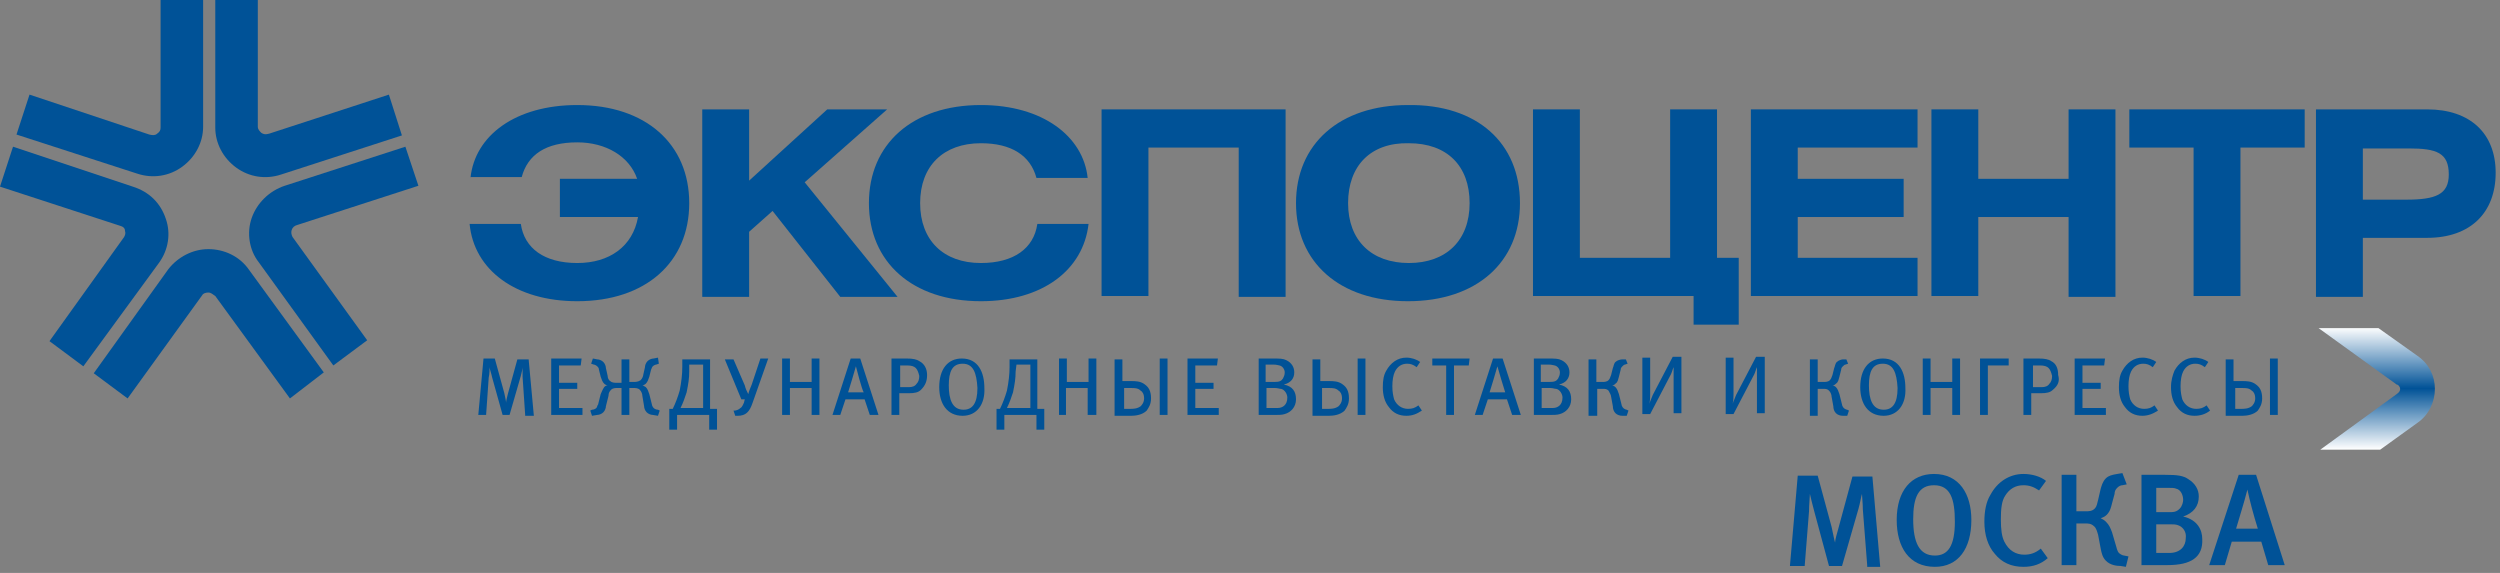 <svg width="288" height="66" viewBox="0 0 288 66" fill="none" xmlns="http://www.w3.org/2000/svg">
<rect x="0" y="0" width="288" height="66" fill="#808080" stroke="none"/>
<path d="M54.2 20.5C54.7 15.6 59.4 12.1 66.5 12.1C74.4 12.1 79.4 16.6 79.4 23.4C79.4 30.2 74.4 34.7 66.5 34.7C59.4 34.7 54.6 31.1 54.1 25.8H60C60.4 28.6 62.7 30.3 66.5 30.3C70.2 30.3 72.9 28.4 73.5 25H64.5V20.6H73.4C72.5 18 69.8 16.4 66.5 16.4C62.9 16.4 60.8 17.8 60.1 20.4H54.2V20.5Z" fill="#005297"/>
<path d="M86.2 20.9L95.3 12.6H102.2L92.7 21L103.4 34.2H96.8L89 24.3L86.3 26.7V34.2H80.9V12.6H86.3V20.9H86.2Z" fill="#005297"/>
<path d="M119.4 20.5C118.7 17.9 116.5 16.5 113 16.5C108.7 16.5 106 19.1 106 23.4C106 27.7 108.7 30.3 113 30.3C116.8 30.3 119.1 28.6 119.5 25.8H125.4C124.8 31.1 120.1 34.7 113 34.7C105.1 34.7 100.1 30.2 100.1 23.4C100.1 16.6 105.1 12.1 113 12.1C120.1 12.1 124.8 15.7 125.3 20.5H119.4Z" fill="#005297"/>
<path d="M148.1 12.6V34.2H142.7V17H132.3V34.1H126.9V12.6H148.1Z" fill="#005297"/>
<path d="M175.1 23.4C175.1 30.2 170.1 34.7 162.2 34.7C154.3 34.7 149.3 30.2 149.3 23.4C149.3 16.6 154.3 12.1 162.2 12.1C170.2 12 175.1 16.5 175.1 23.4ZM155.3 23.4C155.3 27.7 158 30.3 162.3 30.3C166.6 30.3 169.3 27.7 169.3 23.4C169.3 19.1 166.7 16.5 162.3 16.5C157.9 16.4 155.3 19.1 155.3 23.4Z" fill="#005297"/>
<path d="M182 29.7H192.4V12.6H197.8V29.7H200.3V37.4H195.1V34.1H176.6V12.6H182V29.7Z" fill="#005297"/>
<path d="M220.9 12.6V17H207.1V20.6H219.3V25H207.1V29.7H220.9V34.1H201.7V12.6H220.9Z" fill="#005297"/>
<path d="M227.9 20.6H238.3V12.6H243.7V34.2H238.3V25H227.9V34.1H222.5V12.6H227.9V20.6Z" fill="#005297"/>
<path d="M265.5 12.6V17H258.1V34.1H252.7V17H245.3V12.6H265.5Z" fill="#005297"/>
<path d="M266.8 12.6H279.6C284.6 12.6 287.5 15.4 287.5 19.9C287.5 24.5 284.6 27.4 279.6 27.4H272.2V34.2H266.8V12.6ZM272.2 23H277.2C280.6 23 282.1 22.4 282.1 20.1C282.1 17.6 280.7 17.1 277.5 17.1H272.2V23Z" fill="#005297"/>
<path fill-rule="evenodd" clip-rule="evenodd" d="M1.9 15.5L15.8 20C17.6 20.6 19.5 20.3 21 19.2C22.5 18.1 23.4 16.4 23.4 14.6V0H18.5V14.7C18.5 15 18.4 15.2 18.1 15.4C17.9 15.6 17.6 15.6 17.2 15.5L3.4 10.9L1.9 15.5Z" fill="#005297"/>
<path fill-rule="evenodd" clip-rule="evenodd" d="M44.8 10.9L31 15.4C30.6 15.5 30.4 15.5 30.1 15.3C29.9 15.1 29.7 14.9 29.7 14.6V0H24.8V14.7C24.8 16.5 25.7 18.2 27.2 19.3C28.7 20.4 30.6 20.7 32.4 20.1L46.3 15.6L44.8 10.9Z" fill="#005297"/>
<path fill-rule="evenodd" clip-rule="evenodd" d="M37.3 42.9L28.7 31.1C27.6 29.5 25.8 28.7 24 28.7C22.2 28.7 20.5 29.6 19.4 31L10.8 43L14.7 45.9L23.3 34C23.4 33.8 23.7 33.7 24 33.7C24.3 33.7 24.5 33.9 24.8 34.1L33.4 45.9L37.3 42.9Z" fill="#005297"/>
<path fill-rule="evenodd" clip-rule="evenodd" d="M46.7 16.9L32.8 21.4C31 22 29.6 23.4 29 25.1C28.4 26.8 28.7 28.8 29.8 30.2L38.4 42.1L42.3 39.2L33.7 27.3C33.6 27.1 33.5 26.8 33.6 26.5C33.7 26.2 33.9 26 34.3 25.9L48.2 21.4L46.7 16.9Z" fill="#005297"/>
<path fill-rule="evenodd" clip-rule="evenodd" d="M0 21.5L13.8 26C14.2 26.1 14.4 26.3 14.4 26.6C14.5 26.9 14.4 27.1 14.3 27.3L5.7 39.3L9.6 42.2L18.3 30.3C19.4 28.8 19.7 26.9 19.1 25.2C18.5 23.4 17.2 22.1 15.3 21.5L1.5 16.9L0 21.5Z" fill="#005297"/>
<path fill-rule="evenodd" clip-rule="evenodd" d="M276.5 44.8C276.5 45 276.4 45.2 276.1 45.4L267.3 51.8H274.2L278.5 48.7C279.8 47.8 280.5 46.3 280.5 44.8C280.5 43.3 279.8 41.9 278.5 41L274 37.8H267.1L276.1 44.3C276.3 44.3 276.5 44.6 276.5 44.8Z" fill="url(#paint0_linear_171_1348)"/>
<path d="M60.5 47.8L60.2 43.4C60.2 43 60.2 42.5 60.2 42.3C60.2 42.5 60.1 42.9 60 43.3L58.7 47.8H57.9L56.7 43.5C56.6 43 56.4 42.5 56.4 42.3C56.4 42.5 56.4 43.1 56.3 43.5L56 47.8H55.1L55.7 41.3H57L58.1 45.3C58.2 45.8 58.3 46.2 58.3 46.4C58.3 46.2 58.4 45.8 58.5 45.4L59.6 41.4H60.9L61.5 47.9H60.5V47.8Z" fill="#005297"/>
<path d="M63.5 47.8V41.3H67L66.9 42.1H64.4V44.1H66.5V44.8H64.4V47H67.1V47.8H63.5Z" fill="#005297"/>
<path d="M75.9 41.899L75.6 41.999C75.5 41.999 75.3 42.099 75.2 42.199C75.1 42.299 75.1 42.399 75 42.599L74.8 43.399C74.7 43.699 74.6 43.999 74.4 44.199C74.3 44.299 74.1 44.399 74 44.399C74.1 44.399 74.2 44.499 74.4 44.599C74.6 44.799 74.7 45.099 74.8 45.399L75.1 46.599C75.1 46.699 75.2 46.899 75.3 46.999C75.4 47.099 75.6 47.199 75.8 47.199L76 47.299L75.8 47.899L75.2 47.799C75 47.799 74.7 47.699 74.5 47.499C74.3 47.299 74.2 46.999 74.2 46.799L74 45.599C74 45.399 73.9 45.099 73.7 44.899C73.5 44.699 73.2 44.699 73 44.699H72.5V47.799H71.6V44.699H71.1C70.9 44.699 70.6 44.699 70.4 44.899C70.2 45.099 70.1 45.299 70.1 45.599L69.8 46.799C69.8 46.999 69.7 47.299 69.5 47.499C69.3 47.699 69 47.799 68.8 47.799L68.2 47.899L68 47.299L68.2 47.199C68.4 47.199 68.6 47.099 68.7 46.999C68.8 46.899 68.8 46.699 68.9 46.599L69.2 45.399C69.3 45.199 69.4 44.899 69.6 44.599C69.7 44.499 69.8 44.399 70 44.399C69.9 44.399 69.7 44.299 69.6 44.199C69.4 43.999 69.3 43.699 69.2 43.399L69 42.599C69 42.399 68.9 42.299 68.8 42.199C68.7 42.099 68.5 41.999 68.4 41.999L68.1 41.899L68.3 41.299L68.8 41.399C69 41.399 69.3 41.499 69.5 41.699C69.7 41.899 69.8 42.199 69.8 42.399L70 43.299C70 43.499 70.1 43.799 70.3 43.899C70.5 44.099 70.8 44.099 71.1 44.099H71.6V41.399H72.5V43.999H73C73.2 43.999 73.5 43.999 73.8 43.799C74 43.599 74.1 43.299 74.1 43.199L74.3 42.299C74.3 42.099 74.4 41.799 74.6 41.599C74.8 41.399 75.1 41.299 75.3 41.299L75.8 41.199L75.9 41.899Z" fill="#005297"/>
<path d="M81.9 47.099H82.6V49.499H81.7V47.799H78V49.499H77.1V47.099H77.5C77.8 46.499 78.1 45.699 78.3 44.999C78.5 43.999 78.6 43.099 78.6 42.299V41.399H81.8V47.099H81.9ZM79.4 42.799C79.4 43.599 79.3 44.199 79.1 45.199C78.9 45.799 78.7 46.399 78.4 46.999H81V41.999H79.4V42.799Z" fill="#005297"/>
<path d="M85.8 44.4C85.9 44.8 86 45 86.2 45.4C86.3 45 86.4 44.8 86.6 44.3L87.6 41.3H88.5L86.7 46.4C86.5 47 86.3 47.3 86.1 47.5C85.8 47.8 85.4 47.9 85 47.9H84.7L84.5 47.3H84.6C84.8 47.3 85.1 47.2 85.3 47C85.5 46.9 85.6 46.6 85.7 46.4L85.8 46H85.4L83.5 41.4H84.5L85.8 44.4Z" fill="#005297"/>
<path d="M93.5 47.8V44.7H91V47.8H90.1V41.3H91V44H93.5V41.3H94.4V47.8H93.5Z" fill="#005297"/>
<path d="M100.2 47.8L99.6 46H97.4L96.8 47.8H95.9L98 41.3H99.1L101.2 47.8H100.2ZM98.6 42.2C98.5 42.6 97.8 44.9 97.7 45.2H99.5C99.3 44.9 98.7 42.6 98.6 42.2Z" fill="#005297"/>
<path d="M106.1 44.9C105.8 45.2 105.4 45.3 104.7 45.3H103.6V47.8H102.7V41.3H104.4C105.2 41.3 105.6 41.4 105.9 41.6C106.5 41.9 106.8 42.5 106.8 43.2C106.8 43.9 106.6 44.4 106.1 44.9ZM105.5 42.4C105.3 42.2 105 42.1 104.5 42.1H103.7V44.6H104.7C105.1 44.6 105.4 44.5 105.6 44.2C105.8 44 105.9 43.7 105.9 43.3C105.8 42.9 105.7 42.6 105.5 42.4Z" fill="#005297"/>
<path d="M110.9 47.9C109.1 47.9 108.2 46.5 108.2 44.6C108.2 42.5 109.2 41.3 110.8 41.3C112.7 41.3 113.4 42.9 113.4 44.7C113.5 46.6 112.5 47.9 110.9 47.9ZM110.9 41.9C109.7 41.9 109.3 42.8 109.3 44.4C109.3 46 109.7 47.2 111 47.2C112 47.2 112.6 46.5 112.6 44.7C112.5 42.9 112.1 41.9 110.9 41.9Z" fill="#005297"/>
<path d="M119.6 47.099H120.3V49.499H119.4V47.799H115.7V49.499H114.8V47.099H115.2C115.5 46.499 115.8 45.699 116 44.999C116.2 43.999 116.3 43.099 116.3 42.299V41.399H119.5V47.099H119.6ZM117 42.799C117 43.599 116.9 44.199 116.7 45.199C116.5 45.799 116.3 46.399 116 46.999H118.7V41.999H117.1L117 42.799Z" fill="#005297"/>
<path d="M125.3 47.8V44.7H122.8V47.8H122V41.3H122.9V44H125.4V41.3H126.3V47.8H125.3Z" fill="#005297"/>
<path d="M129.4 43.9H130.3C130.8 43.9 131.4 43.9 131.9 44.3C132.3 44.6 132.6 45 132.6 45.9C132.6 46.6 132.3 47 132.1 47.3C131.6 47.8 130.8 47.9 130.3 47.9H128.4V41.4H129.3V43.9H129.4ZM130.2 47.1C130.5 47.1 131 47.1 131.4 46.8C131.5 46.7 131.8 46.4 131.8 45.9C131.8 45.4 131.6 45.1 131.4 45C131.1 44.7 130.7 44.7 130.3 44.7H129.5V47.1H130.2ZM134.5 41.3V47.8H133.6V41.3H134.5Z" fill="#005297"/>
<path d="M136.8 47.8V41.3H140.3L140.2 42.1H137.7V44.1H139.8V44.8H137.7V47H140.4V47.8H136.8Z" fill="#005297"/>
<path d="M148 47.7C147.7 47.8 147.3 47.8 147 47.8H145V41.3H146.4C147.5 41.3 147.8 41.3 148.2 41.5C148.8 41.8 149.1 42.3 149.1 42.9C149.1 43.6 148.7 44.1 147.9 44.3C148.9 44.5 149.3 45.1 149.3 46C149.3 46.9 148.7 47.5 148 47.7ZM147.4 42.1C147.3 42.1 147.1 42 146.7 42H145.8V44H146.8C147.4 44 147.6 43.9 147.8 43.6C147.9 43.4 148 43.2 148 42.9C148 42.6 147.8 42.2 147.4 42.1ZM147.6 44.8C147.4 44.8 147.2 44.7 146.9 44.7H145.9V47H147.2C147.7 47 148.3 46.7 148.3 45.8C148.3 45.4 148 44.9 147.6 44.8Z" fill="#005297"/>
<path d="M152.2 43.9H153.1C153.6 43.9 154.2 43.9 154.7 44.3C155.1 44.6 155.4 45 155.4 45.9C155.4 46.6 155.1 47 154.9 47.3C154.4 47.8 153.6 47.9 153.1 47.9H151.2V41.4H152.1V43.9H152.2ZM153 47.1C153.3 47.1 153.8 47.1 154.2 46.8C154.3 46.7 154.6 46.4 154.6 45.9C154.6 45.4 154.4 45.1 154.2 45C153.9 44.7 153.5 44.7 153.1 44.7H152.3V47.1H153ZM157.3 41.3V47.8H156.4V41.3H157.3Z" fill="#005297"/>
<path d="M162 47.899C161.2 47.899 160.5 47.599 160 46.899C159.5 46.299 159.3 45.499 159.3 44.599C159.3 43.799 159.4 43.199 159.7 42.699C160.2 41.799 161 41.199 162 41.199C162.6 41.199 163.2 41.399 163.6 41.699L163.2 42.299C162.8 41.999 162.5 41.899 162.1 41.899C161.5 41.899 161 42.199 160.7 42.799C160.5 43.199 160.4 43.799 160.4 44.499C160.4 45.199 160.5 45.599 160.6 45.999C160.9 46.699 161.5 47.099 162.2 47.099C162.7 47.099 163 46.999 163.4 46.699L163.8 47.299C163.2 47.699 162.7 47.899 162 47.899Z" fill="#005297"/>
<path d="M169.2 42.1H167.5V47.8H166.6V42.1H165V41.3H169.3L169.2 42.1Z" fill="#005297"/>
<path d="M174.2 47.8L173.6 46H171.4L170.8 47.8H169.9L172 41.3H173.1L175.2 47.8H174.2ZM172.5 42.2C172.4 42.6 171.7 44.9 171.6 45.2H173.4C173.3 44.9 172.6 42.6 172.5 42.2Z" fill="#005297"/>
<path d="M179.7 47.7C179.4 47.8 179 47.8 178.7 47.8H176.7V41.3H178.1C179.2 41.3 179.5 41.3 179.9 41.5C180.5 41.8 180.8 42.3 180.8 42.9C180.8 43.6 180.4 44.1 179.6 44.3C180.6 44.5 181 45.1 181 46C181 46.9 180.4 47.5 179.7 47.7ZM179.1 42.1C179 42.1 178.8 42 178.4 42H177.5V44H178.5C179.1 44 179.3 43.9 179.5 43.6C179.6 43.4 179.7 43.2 179.7 42.9C179.7 42.6 179.5 42.2 179.1 42.1ZM179.3 44.8C179.1 44.8 178.9 44.7 178.6 44.7H177.6V47H178.9C179.4 47 180 46.7 180 45.8C180 45.4 179.7 44.9 179.3 44.8Z" fill="#005297"/>
<path d="M187.5 41.899L187.2 41.999C187.1 41.999 187 42.099 186.9 42.199C186.8 42.299 186.7 42.399 186.7 42.599L186.5 43.399C186.4 43.699 186.4 43.999 186.1 44.199C186 44.299 185.9 44.399 185.7 44.399C185.8 44.399 186 44.499 186.1 44.599C186.3 44.799 186.4 45.099 186.5 45.399L186.8 46.599C186.8 46.699 186.9 46.899 187 46.999C187.1 47.099 187.3 47.199 187.4 47.199L187.6 47.299L187.4 47.899H186.9C186.6 47.899 186.3 47.799 186.1 47.599C185.9 47.399 185.8 47.099 185.8 46.799L185.6 45.699C185.6 45.499 185.4 45.199 185.3 44.999C185.1 44.799 184.9 44.799 184.7 44.799H184V47.899H183V41.399H183.9V43.999H184.6C184.8 43.999 185.1 43.999 185.3 43.799C185.5 43.599 185.5 43.399 185.6 43.199L185.8 42.399C185.9 42.199 185.9 41.899 186.1 41.699C186.3 41.499 186.7 41.399 186.9 41.399H187.3L187.5 41.899Z" fill="#005297"/>
<path d="M192.8 47.8V43.6C192.8 43.3 192.8 42.6 192.8 42.3C192.7 42.5 192.6 42.9 192.5 43.1L190.1 47.7H189.2V41.2H190.1V45.4C190.1 45.7 190.1 46.2 190 46.5C190.1 46.2 190.3 45.8 190.4 45.5L192.7 41.1H193.7V47.6H192.8V47.8Z" fill="#005297"/>
<path d="M202.4 47.8V43.6C202.4 43.3 202.4 42.6 202.4 42.3C202.3 42.5 202.2 42.9 202.1 43.1L199.7 47.7H198.8V41.2H199.7V45.4C199.7 45.7 199.7 46.2 199.6 46.5C199.7 46.2 199.9 45.8 200 45.5L202.3 41.1H203.3V47.6H202.4V47.8Z" fill="#005297"/>
<path d="M212.9 41.899L212.6 41.999C212.5 41.999 212.4 42.099 212.3 42.199C212.2 42.299 212.1 42.399 212.1 42.599L211.9 43.399C211.8 43.699 211.8 43.999 211.5 44.199C211.4 44.299 211.3 44.399 211.1 44.399C211.2 44.399 211.4 44.499 211.5 44.599C211.7 44.799 211.8 45.099 211.9 45.399L212.2 46.599C212.2 46.699 212.3 46.899 212.4 46.999C212.5 47.099 212.7 47.199 212.8 47.199L213 47.299L212.8 47.899H212.3C212 47.899 211.7 47.799 211.5 47.599C211.3 47.399 211.2 47.099 211.2 46.799L211 45.699C211 45.499 210.9 45.199 210.7 44.999C210.5 44.799 210.3 44.799 210.1 44.799H209.4V47.899H208.5V41.399H209.4V43.999H210.1C210.3 43.999 210.6 43.999 210.8 43.799C211 43.599 211 43.399 211.1 43.199L211.3 42.399C211.4 42.199 211.4 41.899 211.6 41.699C211.8 41.499 212.2 41.399 212.3 41.399H212.7L212.9 41.899Z" fill="#005297"/>
<path d="M217 47.9C215.2 47.9 214.3 46.5 214.3 44.6C214.3 42.5 215.3 41.3 216.9 41.3C218.8 41.3 219.5 42.9 219.5 44.7C219.6 46.6 218.6 47.9 217 47.9ZM216.9 41.9C215.7 41.9 215.3 42.8 215.3 44.4C215.3 46 215.7 47.2 217 47.2C218 47.2 218.6 46.5 218.6 44.7C218.5 42.9 218.1 41.9 216.9 41.9Z" fill="#005297"/>
<path d="M224.9 47.8V44.7H222.4V47.8H221.5V41.3H222.4V44H224.9V41.3H225.8V47.8H224.9Z" fill="#005297"/>
<path d="M231.4 42.1H229V47.8H228.1V41.3H231.4V42.1Z" fill="#005297"/>
<path d="M236.5 44.9C236.2 45.2 235.8 45.3 235.1 45.3H234V47.8H233.1V41.3H234.8C235.6 41.3 236 41.4 236.3 41.6C236.9 41.9 237.1 42.5 237.1 43.2C237.3 43.9 237.1 44.4 236.5 44.9ZM236 42.4C235.8 42.2 235.5 42.1 235 42.1H234.2V44.6H235.2C235.6 44.6 235.9 44.5 236.1 44.2C236.3 44 236.4 43.7 236.4 43.3C236.3 42.9 236.2 42.6 236 42.4Z" fill="#005297"/>
<path d="M239 47.8V41.3H242.5L242.4 42.1H239.9V44.1H242V44.8H239.9V47H242.6V47.8H239Z" fill="#005297"/>
<path d="M246.8 47.899C246 47.899 245.3 47.599 244.8 46.899C244.3 46.299 244.1 45.499 244.1 44.599C244.1 43.799 244.2 43.199 244.5 42.699C245 41.799 245.8 41.199 246.8 41.199C247.4 41.199 248 41.399 248.4 41.699L248 42.299C247.6 41.999 247.3 41.899 246.9 41.899C246.3 41.899 245.8 42.199 245.5 42.799C245.3 43.199 245.2 43.799 245.2 44.499C245.2 45.199 245.3 45.599 245.4 45.999C245.7 46.699 246.3 47.099 247 47.099C247.5 47.099 247.8 46.999 248.2 46.699L248.6 47.299C248 47.699 247.4 47.899 246.8 47.899Z" fill="#005297"/>
<path d="M252.8 47.899C252 47.899 251.3 47.599 250.8 46.899C250.3 46.299 250.1 45.499 250.1 44.599C250.1 43.799 250.3 43.199 250.5 42.699C251 41.799 251.8 41.199 252.8 41.199C253.4 41.199 254 41.399 254.4 41.699L254 42.299C253.6 41.999 253.3 41.899 252.9 41.899C252.3 41.899 251.8 42.199 251.5 42.799C251.3 43.199 251.2 43.799 251.2 44.499C251.2 45.199 251.3 45.599 251.4 45.999C251.7 46.699 252.3 47.099 253 47.099C253.5 47.099 253.8 46.999 254.2 46.699L254.6 47.299C254.1 47.699 253.5 47.899 252.8 47.899Z" fill="#005297"/>
<path d="M257.4 43.9H258.3C258.8 43.9 259.4 43.9 259.9 44.3C260.3 44.6 260.6 45 260.6 45.9C260.6 46.6 260.3 47 260.1 47.3C259.6 47.8 258.8 47.9 258.3 47.9H256.4V41.4H257.3V43.9H257.4ZM258.2 47.1C258.5 47.1 259 47.1 259.4 46.8C259.5 46.7 259.8 46.4 259.8 45.9C259.8 45.4 259.6 45.1 259.4 45C259.1 44.7 258.7 44.7 258.3 44.7H257.5V47.1H258.2ZM262.4 41.3V47.8H261.5V41.3H262.4Z" fill="#005297"/>
<path d="M215.1 65.1L214.6 58.7C214.6 58 214.5 57.2 214.5 56.9C214.4 57.2 214.3 57.9 214.1 58.6L212.2 65.2H210.7L209 58.9C208.8 58.2 208.6 57.3 208.5 56.9C208.5 57.2 208.4 58.2 208.4 58.9L207.9 65.2H206.2L207.1 54.8H209.4L211 60.7C211.2 61.6 211.3 62.2 211.4 62.5C211.4 62.2 211.6 61.5 211.8 60.8L213.4 54.9H215.7L216.6 65.3H215.1V65.1Z" fill="#005297"/>
<path d="M222.9 65.3C219.9 65.3 218.5 63 218.5 59.9C218.5 56.5 220.2 54.6 222.8 54.6C225.7 54.6 227.1 56.9 227.1 59.9C227.1 63.2 225.6 65.3 222.9 65.3ZM222.8 55.9C221 55.9 220.4 57.3 220.4 59.8C220.4 62.5 221.1 64 222.9 64C224.4 64 225.2 62.9 225.2 60.1C225.2 57.5 224.7 55.9 222.8 55.9Z" fill="#005297"/>
<path d="M233.1 65.3C231.7 65.3 230.6 64.8 229.8 63.8C229 62.9 228.6 61.6 228.6 60.1C228.6 58.9 228.8 57.8 229.3 57C230.1 55.5 231.5 54.6 233.1 54.6C234.1 54.6 235.1 54.9 235.7 55.4L234.9 56.5C234.3 56.1 233.8 55.9 233.1 55.9C232.2 55.9 231.5 56.3 231 57.1C230.6 57.7 230.5 58.6 230.5 59.8C230.5 61 230.6 61.8 230.9 62.4C231.4 63.4 232.2 63.9 233.2 63.9C233.9 63.9 234.5 63.7 235.1 63.2L235.9 64.3C235.1 65 234.2 65.3 233.1 65.3Z" fill="#005297"/>
<path d="M245 55.8L244.5 55.9C244.3 55.9 244.1 56 243.9 56.2C243.7 56.4 243.6 56.6 243.6 56.9L243.3 58C243.2 58.4 243.1 58.9 242.7 59.3C242.5 59.5 242.3 59.6 242 59.7C242.2 59.8 242.4 59.9 242.6 60.1C243 60.5 243.1 60.8 243.3 61.3L243.8 63C243.9 63.4 244 63.6 244.1 63.7C244.2 63.8 244.5 64 244.7 64L245.2 64.1L244.9 65.3L244.3 65.2C243.8 65.2 243.1 65.1 242.6 64.6C242.2 64.2 242.1 63.7 242 63.2L241.7 61.6C241.6 61.3 241.5 60.8 241.2 60.6C240.9 60.3 240.5 60.3 240.2 60.3H239.2V65.1H237.5V54.7H239.2V58.9H240.3C240.6 58.9 241 58.9 241.3 58.6C241.6 58.3 241.6 57.9 241.7 57.6L242 56.3C242.1 56 242.2 55.5 242.6 55.1C242.9 54.8 243.3 54.7 243.9 54.6L244.5 54.5L245 55.8Z" fill="#005297"/>
<path d="M249.7 65.1H246.7V54.7H249.4C250.9 54.7 251.5 54.8 252.1 55.2C252.9 55.7 253.3 56.4 253.3 57.2C253.3 58.3 252.7 59.1 251.5 59.5C253.2 59.9 253.7 61.1 253.7 62.1C253.8 64.2 252.4 65.1 249.7 65.1ZM250.7 56.3C250.5 56.2 250.2 56.2 249.7 56.2H248.4V59H249.8C250.4 59 250.7 59 251.1 58.6C251.4 58.3 251.5 57.8 251.5 57.6C251.5 57 251.2 56.4 250.7 56.3ZM250.9 60.5C250.6 60.4 250.4 60.4 249.9 60.4H248.4V63.7H249.9C251.2 63.7 251.8 62.9 251.8 62C251.9 61.3 251.5 60.7 250.9 60.5Z" fill="#005297"/>
<path d="M261.3 65.1L260.5 62.4H257.1L256.3 65.1H254.5L257.9 54.7H259.9L263.2 65.1H261.3ZM260.1 60.9C259.6 59.3 259.2 57.8 258.9 56.4C258.5 58 258 59.5 257.6 60.9H260.1Z" fill="#005297"/>
<defs>
<linearGradient id="paint0_linear_171_1348" x1="273.831" y1="51.802" x2="273.831" y2="37.686" gradientUnits="userSpaceOnUse">
<stop stop-color="white"/>
<stop offset="0.5" stop-color="#005297"/>
<stop offset="1" stop-color="white"/>
</linearGradient>
</defs>
</svg>
